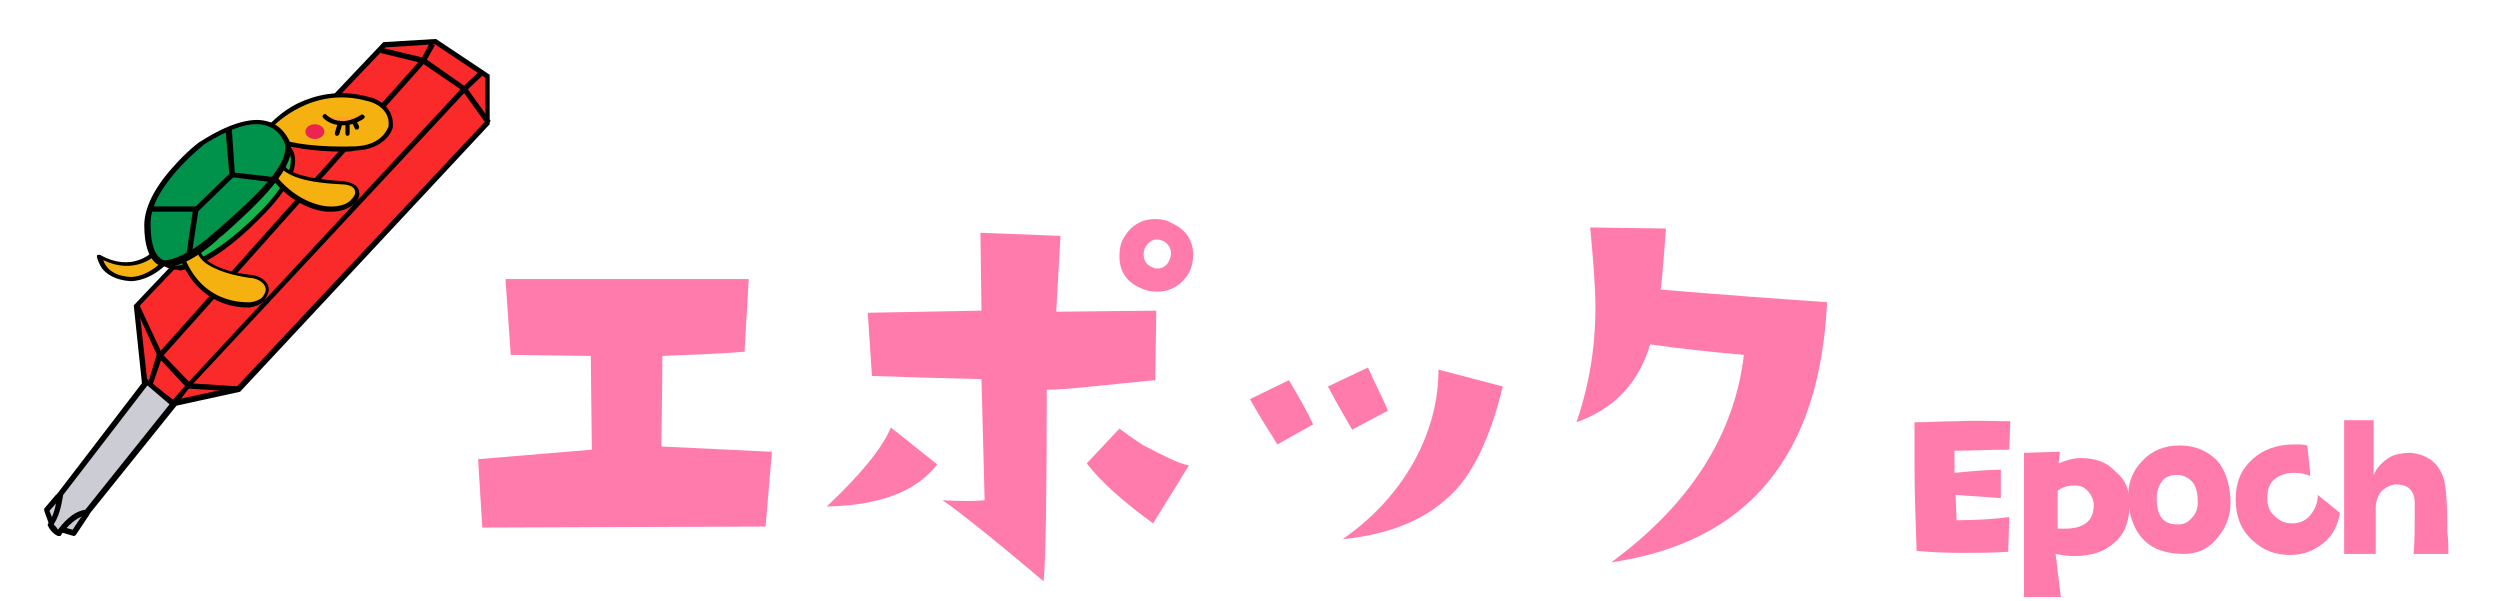 <?xml version="1.0" encoding="utf-8"?>
<!-- Generator: Adobe Illustrator 24.2.3, SVG Export Plug-In . SVG Version: 6.00 Build 0)  -->
<svg version="1.1" id="レイヤー_1" xmlns="http://www.w3.org/2000/svg" xmlns:xlink="http://www.w3.org/1999/xlink" x="0px"
	 y="0px" viewBox="0 0 237.4 57.1" style="enable-background:new 0 0 237.4 57.1;" xml:space="preserve">
<style type="text/css">
	.st0{fill:#FF7BAC;}
	.st1{fill:#F92A29;}
	.st2{fill:#CCCCD5;}
	.st3{fill:#F5B10F;}
	.st4{fill:#17B14E;}
	.st5{fill:#00924A;}
	.st6{fill:#FF9A34;}
	.st7{fill:#EC2450;}
</style>
<g>
	<path class="st0" d="M73.3,42.9L72.7,50l-26.9,0.1l-0.4-6.5c0,0,3.6-0.3,10.8-0.9l-0.1-8.9l-7.6-0.1L48,26.5h23.1l-0.4,6.9
		c-2.5,0.2-5.1,0.3-7.8,0.4c0-0.7,0,2.2-0.1,8.6L73.3,42.9z"/>
	<path class="st0" d="M89,44.1c-2,2.6-5.5,3.9-10.5,4c3.3-3.1,5.3-5.6,6.1-7.5L89,44.1z M109.8,29.5l-0.1,6.6
		c-4.3,0.4-7.5,0.8-9.6,0.9h-0.7c0,10-0.1,16.1-0.3,18.2c-5.2-4.4-8.4-6.9-9.6-7.7c1.8,0.1,3.1,0.1,4,0L93.2,36
		c-4.2-0.1-7.7-0.2-10.4-0.3l-0.4-6l10.8-0.2l-0.1-7.4l7.6,0.3l-0.4,7.2L109.8,29.5z M112.9,44.2l-3.4,5.5c-2.9-2.1-5-4-6.3-5.7
		l3.1-3.3c0.4,0.3,1.2,0.9,2.3,1.6C110.5,43.3,111.9,44,112.9,44.2z M109.9,27.7c-0.6,0-1.1-0.1-1.7-0.4c-1.3-0.6-1.9-1.6-1.9-3
		c0-0.6,0.1-1.2,0.4-1.7c0.7-1.2,1.7-1.8,3-1.8c0.6,0,1.1,0.1,1.6,0.4c1.3,0.6,2,1.6,2,3c0,1-0.3,1.8-1,2.5
		C111.7,27.3,110.9,27.7,109.9,27.7z M111.2,24.1c0-0.5-0.2-0.9-0.7-1.2c-0.7-0.3-1.2-0.2-1.7,0.5c-0.1,0.2-0.2,0.4-0.2,0.7
		c0,0.7,0.3,1.1,0.9,1.3c0.1,0.1,0.3,0.1,0.4,0.1C110.6,25.5,111.1,25,111.2,24.1z"/>
	<path class="st0" d="M124.7,40.3l-3.4,1.9c-1-1.6-1.9-3-2.6-4.3l3.7-1.8C123.4,37.8,124.2,39.2,124.7,40.3z M131.8,39l-3.4,1.8
		c-0.5-0.9-1.3-2.2-2.3-4.1l3.8-1.8C130.8,36.9,131.5,38.2,131.8,39z M142.7,36.7c-1,4.2-2.4,7.3-4,9.3c-2.5,3-6.2,4.7-11.2,5.2
		c3.3-2.3,5.8-5.2,7.4-8.6c1.2-2.6,1.7-5.1,1.7-7.5L142.7,36.7z"/>
	<path class="st0" d="M173.5,28.7c-0.7,14.6-7.5,22.8-20.5,24.7c7.5-5.5,11.7-12.1,12.6-19.7c-3.3-0.3-6.2-0.6-8.9-1
		c-1.1,3.7-3.4,6.1-7,7.4c1.2-3.5,1.8-7.1,1.8-10.9c0-1.9-0.2-4.5-0.5-7.6l7.2,0.1c-0.2,2.4-0.3,4.3-0.5,5.8
		C163.7,28,169.1,28.4,173.5,28.7z"/>
</g>
<g>
	<path class="st0" d="M190.9,40l-0.1,2.7c-1.9,0-3.6,0.1-5.2,0.1v2.1c2-0.2,3.5-0.3,4.4-0.3v2.7l-4.3-0.3l0.1,2.4
		c1.8,0,3.5-0.1,5-0.3l-0.1,3.3c-1.6,0.1-3,0.1-4.3,0.1c-2.1,0-3.5-0.1-4.4-0.2c-0.1-2.8-0.2-5.6-0.2-8.5c0-1.2,0-2.4,0-3.7
		c1.3,0,2.6-0.1,4-0.1C187.6,39.9,189.3,40,190.9,40z"/>
	<path class="st0" d="M202.2,48.1c0,1.5-0.5,2.7-1.5,3.5c-0.9,0.8-2.1,1.2-3.7,1.2c-0.7,0-1.3-0.1-1.8-0.2l0.5,4.1h-3.5V43l3.4-0.1
		c0,0.4-0.1,0.7-0.1,1.1c0.7-0.3,1.4-0.5,2.1-0.5c1.4,0,2.5,0.4,3.3,1.3C201.9,45.6,202.3,46.7,202.2,48.1z M198.8,48.3
		c0.1-0.6-0.1-1.1-0.4-1.5c-0.3-0.4-0.7-0.7-1.3-0.7s-1.2,0.1-1.7,0.5v3.6c0.2,0,0.4,0,0.7,0C197.8,50.2,198.7,49.5,198.8,48.3z"/>
	<path class="st0" d="M211.8,47.3c0.1,1.4-0.3,2.6-1.1,3.6c-0.8,1.1-1.9,1.7-3.3,1.7c-1.6,0-2.9-0.4-3.8-1.3
		c-0.9-0.9-1.4-2.2-1.5-3.8c-0.1-1.5,0.4-2.8,1.3-3.7c0.9-1,2.1-1.5,3.6-1.5c1.4,0,2.6,0.5,3.5,1.4
		C211.3,44.6,211.7,45.8,211.8,47.3z M208.7,47.7c0-0.7-0.1-1.3-0.4-1.8c-0.4-0.5-0.9-0.8-1.6-0.8c-0.6,0-1.1,0.2-1.4,0.6
		c-0.3,0.4-0.5,1-0.5,1.6c0,1.7,0.6,2.5,2,2.5c0.6,0,1-0.2,1.4-0.7C208.5,48.8,208.7,48.3,208.7,47.7z"/>
	<path class="st0" d="M222.2,48.7c-0.2,1.2-0.7,2.2-1.6,2.9c-0.9,0.7-1.9,1.1-3.1,1.1c-1.4,0-2.5-0.4-3.5-1.3c-1.2-1-1.7-2.4-1.7-4
		c0-1.6,0.5-2.8,1.6-3.8c1-0.9,2.3-1.4,4-1.4c0.4,0,0.8,0,1.2,0.1l0.3,2.9c-0.5-0.2-1-0.3-1.5-0.3c-0.8,0-1.4,0.2-1.9,0.6
		c-0.5,0.4-0.7,1-0.7,1.8c0,0.7,0.2,1.3,0.7,1.7c0.5,0.5,1,0.7,1.7,0.7s1.3-0.3,1.7-0.8s0.7-1.1,0.7-1.9L222.2,48.7z"/>
	<path class="st0" d="M232.5,52.6h-3.3c0.1-1.3,0.1-2.4,0.1-3.3c0-0.3,0-0.5,0-0.9c0-0.4,0-0.6,0-0.7c0-0.6-0.2-1-0.5-1.3
		S228,46,227.4,46c-0.5,0.1-0.9,0.3-1.3,0.7c-0.3,0.4-0.5,0.9-0.5,1.5c0,1.2,0,2.7,0,4.4h-3V39.9h2.8v5.2c0.3-0.7,0.8-1.2,1.4-1.6
		c0.6-0.4,1.4-0.5,2.2-0.5c1.5,0.2,2.5,0.9,3,2.3c0.3,0.8,0.4,2.6,0.4,5.3C232.5,51.3,232.5,51.9,232.5,52.6z"/>
</g>
<g>
	<g>
		<g>
			<polygon class="st1" points="36.5,4.2 41.4,3.9 46.3,7.2 46.3,11.6 22.6,37 16.5,38.3 13.8,36.5 13,29 			"/>
			<path d="M16.4,38.6l-2.9-2L12.7,29L36.4,4l5-0.3l5.1,3.4v4.7L22.8,37.2L16.4,38.6z M14,36.3l2.5,1.7l6-1.3l23.6-25.2V7.4
				l-4.8-3.2l-4.7,0.3L13.2,29.1L14,36.3z"/>
		</g>
		<g>
			<polygon class="st2" points="8.2,48.8 7,50.6 5.3,50.1 7.3,47.6 			"/>
			<path d="M7,50.9C7,50.9,6.9,50.9,7,50.9l-1.7-0.5c-0.1,0-0.1-0.1-0.2-0.2c0-0.1,0-0.2,0-0.2l2-2.5c0-0.1,0.1-0.1,0.2-0.1
				c0.1,0,0.2,0,0.2,0.1l0.9,1.2c0.1,0.1,0.1,0.2,0,0.3l-1.2,1.8C7.2,50.8,7.1,50.9,7,50.9z M5.8,50l1.1,0.3l1-1.5L7.3,48L5.8,50z"
				/>
		</g>
		<polygon points="46.2,11.8 43.9,8.6 40.1,6 36,5 36.1,4.5 40.3,5.5 44.3,8.3 46.6,11.5 		"/>
		<polygon points="14.4,36.8 14,36.6 14.9,33.6 15,33.6 40,5.6 40.8,4.1 41.3,4.3 40.4,5.9 40.4,5.9 15.4,33.9 		"/>
		<polygon points="22.7,37.2 17.8,36.9 15,33.9 12.8,29.1 13.2,28.9 15.4,33.6 18.1,36.4 22.7,36.7 		"/>
		<polygon points="16.7,38.5 16.3,38.1 17.7,36.5 43.9,8.3 43.9,8.3 45.6,6.7 46,7 44.3,8.6 18,36.8 		"/>
		<g>
			<polygon class="st2" points="5.5,47.1 4.4,48.5 4.9,49.9 6.4,47.7 			"/>
			<path d="M4.9,50.1C4.9,50.1,4.9,50.1,4.9,50.1c-0.1,0-0.2-0.1-0.2-0.2l-0.5-1.4c0-0.1,0-0.2,0-0.2l1.1-1.3c0.1-0.1,0.2-0.1,0.3,0
				l0.9,0.6c0.1,0,0.1,0.1,0.1,0.2c0,0.1,0,0.1,0,0.2L5.1,50C5.1,50.1,5,50.1,4.9,50.1z M4.7,48.5L5,49.3l1.1-1.5l-0.5-0.3L4.7,48.5
				z"/>
		</g>
		<g>
			<path class="st2" d="M13.9,36.2L5.7,47c0,0,0,1.6-0.9,2.9c0,0,0.4,0.6,0.8,0.8c0,0,1.1-1.9,2.7-2.1l8.2-10.3L13.9,36.2z"/>
			<path d="M5.6,50.9c0,0-0.1,0-0.1,0C5,50.7,4.6,50.1,4.6,50c-0.1-0.1-0.1-0.2,0-0.3C5.4,48.5,5.4,47,5.4,47c0-0.1,0-0.1,0.1-0.2
				l8.2-10.7c0-0.1,0.1-0.1,0.2-0.1c0.1,0,0.1,0,0.2,0.1l2.6,2.1c0.1,0.1,0.1,0.3,0,0.4L8.5,48.8c0,0.1-0.1,0.1-0.2,0.1
				c-1.4,0.2-2.5,1.9-2.5,1.9C5.8,50.9,5.7,50.9,5.6,50.9z M5.1,49.8c0.1,0.1,0.3,0.3,0.4,0.5c0.4-0.5,1.3-1.7,2.6-1.9l8-10L14,36.6
				L6,47C5.9,47.4,5.8,48.7,5.1,49.8z"/>
		</g>
	</g>
	<g>
		<path class="st3" d="M14.8,24c0,0-2.1,2.1-5.3,0.3c0,0,0.2,2.1,2.9,2.2c0,0,1.8,0.1,3.6-2C17.8,22.5,14.8,24,14.8,24z"/>
		<path d="M12.4,26.7C12.4,26.7,12.4,26.7,12.4,26.7c-1.5-0.1-2.3-0.7-2.7-1.2c-0.4-0.6-0.5-1.1-0.5-1.1c0-0.1,0-0.2,0.1-0.2
			c0.1,0,0.1,0,0.2,0c3,1.7,4.9-0.2,5-0.3c0,0,0,0,0.1,0c1.1-0.6,1.8-0.7,2.1-0.4c0.2,0.2,0,0.6-0.6,1.3
			C14.4,26.6,12.8,26.7,12.4,26.7z M9.8,24.7c0.2,0.6,0.8,1.5,2.6,1.6c0,0,1.7,0.1,3.4-1.9c0.4-0.4,0.5-0.6,0.5-0.7
			c-0.2,0-0.9,0.2-1.5,0.5C14.6,24.4,12.7,26.1,9.8,24.7z"/>
	</g>
	<g>
		<path class="st3" d="M25.9,11.8c0,0,3.6-3.9,9.1-2.4c0,0,2.4,0.5,2.2,2.7c0,0-0.5,2-3.4,2.1s-6.1-0.2-7.8-0.9S25.9,11.8,25.9,11.8
			z"/>
		<path d="M32.6,14.4c-2.7,0-5.3-0.4-6.8-1c-0.6-0.3-0.9-0.5-0.9-0.9c0-0.5,0.7-0.8,0.9-0.9c0.2-0.2,1.1-1.1,2.5-1.8
			c1.5-0.7,3.8-1.4,6.7-0.6c0.2,0,2.5,0.6,2.3,2.9c0,0,0,0,0,0c0,0.1-0.6,2.1-3.6,2.2C33.3,14.4,33,14.4,32.6,14.4z M25.9,12
			c-0.3,0.1-0.6,0.4-0.6,0.5c0,0.1,0.2,0.3,0.7,0.5c1.6,0.7,4.6,1,7.7,0.9c2.6-0.1,3.1-1.7,3.2-1.9c0.2-1.9-1.9-2.4-2-2.4
			c0,0,0,0,0,0C29.6,8.1,26.1,11.9,25.9,12C26,12,26,12,25.9,12z M25.9,11.8L25.9,11.8L25.9,11.8z"/>
	</g>
	<g>
		<path class="st4" d="M27.5,14.2c0,0,1.5,1.6-2.4,5.7s-6.3,5.2-8.1,5.5s-2.3-1.6-2.3-1.6l12.4-10.1L27.5,14.2z"/>
		<path d="M16.7,25.6c-0.6,0-1.2-0.3-1.6-0.8c-0.4-0.5-0.5-1-0.5-1l0-0.1l12.6-10.3l0.5,0.7c0.1,0.2,1.5,1.9-2.4,6
			c-4.2,4.4-6.7,5.3-8.2,5.6C16.9,25.6,16.8,25.6,16.7,25.6z M15,23.9c0.2,0.4,0.7,1.6,2,1.3c1.4-0.3,3.8-1.1,8-5.4
			c3.7-3.9,2.4-5.4,2.4-5.4l0,0L27,14L15,23.9z"/>
	</g>
	<g>
		<path class="st3" d="M18.9,22.6c0,0-0.4,1.5,1,2.5c1.4,0.9,3.7,1.2,4.1,1.2c0.7,0.1,1.3,0.5,1.4,1c0.1,0.5-0.4,1.5-1.6,1.6
			c-1.2,0.1-5.3-0.2-6.8-5.4S18.9,22.6,18.9,22.6z"/>
		<path d="M23.5,29.2c-1.3,0-5.1-0.4-6.7-5.5c-0.5-1.7-0.5-2.6-0.1-2.8c0.7-0.3,1.9,1.1,2.3,1.6c0,0.1,0.1,0.1,0,0.2l0,0
			c0,0.1-0.4,1.4,0.9,2.2c0.9,0.6,2.2,1,3.9,1.2l0.1,0c0.8,0.1,1.5,0.6,1.6,1.2c0.1,0.3-0.1,0.7-0.3,1.1c-0.3,0.5-0.9,0.7-1.5,0.8
			C23.8,29.2,23.7,29.2,23.5,29.2z M17,21.2C17,21.2,16.9,21.3,17,21.2c-0.1,0-0.4,0.2,0.2,2.3c1.6,5.5,6.1,5.2,6.6,5.2
			c0.7-0.1,1.1-0.4,1.2-0.6c0.2-0.3,0.3-0.6,0.2-0.8c-0.1-0.4-0.6-0.8-1.3-0.9l-0.1,0c-0.7-0.1-2.7-0.4-4.1-1.3
			c-1.3-0.8-1.2-2.2-1.1-2.6C18,21.9,17.2,21.2,17,21.2z"/>
	</g>
	<g>
		<path class="st3" d="M27,15.9c0,0,0.3,1.2,5.5,1.5c0,0,1.3,0.1,1.4,0.8c0.1,0.7-0.9,1.9-2.9,1.6s-3.9-1.4-5.3-3.3
			C24.5,14.7,27,15.9,27,15.9z"/>
		<path d="M31.5,20.1c-0.2,0-0.3,0-0.5,0c-2-0.2-4-1.5-5.4-3.4c-0.3-0.4-0.6-0.9-0.3-1.2c0.3-0.4,1.3,0,1.7,0.2
			c0.1,0,0.1,0.1,0.1,0.1c0,0.1,0.6,1.1,5.4,1.4c0.1,0,1.5,0.1,1.6,1c0.1,0.4-0.1,0.8-0.4,1.1C33.2,19.8,32.4,20.1,31.5,20.1z
			 M25.6,15.7c0,0-0.1,0.1,0.4,0.7c1.3,1.8,3.2,3,5.1,3.2c1.4,0.1,2.1-0.4,2.3-0.7c0.2-0.2,0.4-0.5,0.3-0.8
			c-0.1-0.5-0.9-0.6-1.3-0.6c-2.2-0.1-3.8-0.4-4.8-0.9c-0.6-0.3-0.8-0.5-0.9-0.7C26.3,15.8,25.7,15.7,25.6,15.7L25.6,15.7z
			 M27.2,15.8L27.2,15.8L27.2,15.8z"/>
	</g>
	<g>
		<path class="st5" d="M19.2,13.5c0,0-5.3,4.1-5.3,7.8c0.1,4,1.9,3.7,1.9,3.7s1.8-0.1,4.4-2.5s8.2-6.9,6.9-9.4S22.8,11.2,19.2,13.5z
			"/>
		<path d="M15.7,25.3c-0.2,0-0.5,0-0.9-0.3c-0.7-0.6-1.1-1.8-1.1-3.6c0-1.6,0.9-3.5,2.7-5.5c1.3-1.5,2.6-2.5,2.7-2.5c0,0,0,0,0,0
			c2.5-1.6,4.7-2.3,6.2-1.9c0.9,0.2,1.6,0.8,2.1,1.7c1.3,2.4-3.2,6.4-6.2,9.1c-0.3,0.2-0.5,0.4-0.7,0.6c-2.6,2.3-4.4,2.5-4.6,2.5
			C15.8,25.3,15.8,25.3,15.7,25.3z M19.4,13.7c-0.2,0.2-5.2,4.1-5.1,7.6c0,2.1,0.5,2.9,0.9,3.2c0.3,0.3,0.6,0.2,0.6,0.2c0,0,0,0,0,0
			c0,0,1.7-0.1,4.3-2.4c0.2-0.2,0.5-0.4,0.7-0.6c2.7-2.4,7.3-6.3,6.1-8.4c-0.4-0.8-1-1.2-1.7-1.4C23.8,11.5,21.8,12.2,19.4,13.7z"/>
	</g>
	<g>
		<polygon points="25.8,17.3 21.8,16.8 21.4,12.2 22,12.1 22.3,16.4 25.9,16.8 		"/>
		<polygon points="18.2,24.2 17.7,24.1 18.3,20.1 14.2,20.1 14.2,19.6 18.9,19.6 		"/>
		<rect x="18" y="18" transform="matrix(0.718 -0.696 0.696 0.718 -6.959 19.289)" width="4.7" height="0.5"/>
	</g>
	<g>
		<g>
			<path class="st6" d="M30.8,11.1c0,0,1.3,1.4,3.6,0"/>
			<path d="M32.5,11.9c-1.2,0-1.8-0.7-1.8-0.7c-0.1-0.1-0.1-0.2,0-0.3c0.1-0.1,0.2-0.1,0.3,0c0.1,0.1,1.3,1.3,3.3,0
				c0.1-0.1,0.2,0,0.3,0.1c0.1,0.1,0,0.2-0.1,0.3C33.7,11.8,33.1,11.9,32.5,11.9z"/>
		</g>
		<g>
			<line class="st6" x1="32" y1="12.7" x2="32.3" y2="11.7"/>
			<path d="M32,12.9C31.9,12.9,31.9,12.9,32,12.9c-0.2,0-0.2-0.2-0.2-0.3l0.3-1c0-0.1,0.1-0.2,0.3-0.1c0.1,0,0.2,0.1,0.1,0.3l-0.3,1
				C32.1,12.9,32,12.9,32,12.9z"/>
		</g>
		<g>
			<line class="st6" x1="33" y1="12.7" x2="33" y2="11.7"/>
			<path d="M33,12.9c-0.1,0-0.2-0.1-0.2-0.2v-1c0-0.1,0.1-0.2,0.2-0.2s0.2,0.1,0.2,0.2v1C33.2,12.8,33.1,12.9,33,12.9z"/>
		</g>
		<g>
			<line class="st6" x1="33.9" y1="12.1" x2="33.6" y2="11.5"/>
			<path d="M33.9,12.3c-0.1,0-0.2,0-0.2-0.1l-0.3-0.6c0-0.1,0-0.2,0.1-0.3c0.1,0,0.2,0,0.3,0.1l0.3,0.6
				C34.1,12.1,34.1,12.3,33.9,12.3C34,12.3,33.9,12.3,33.9,12.3z"/>
		</g>
	</g>
	<ellipse class="st7" cx="29.9" cy="12.5" rx="0.9" ry="0.7"/>
</g>
</svg>
